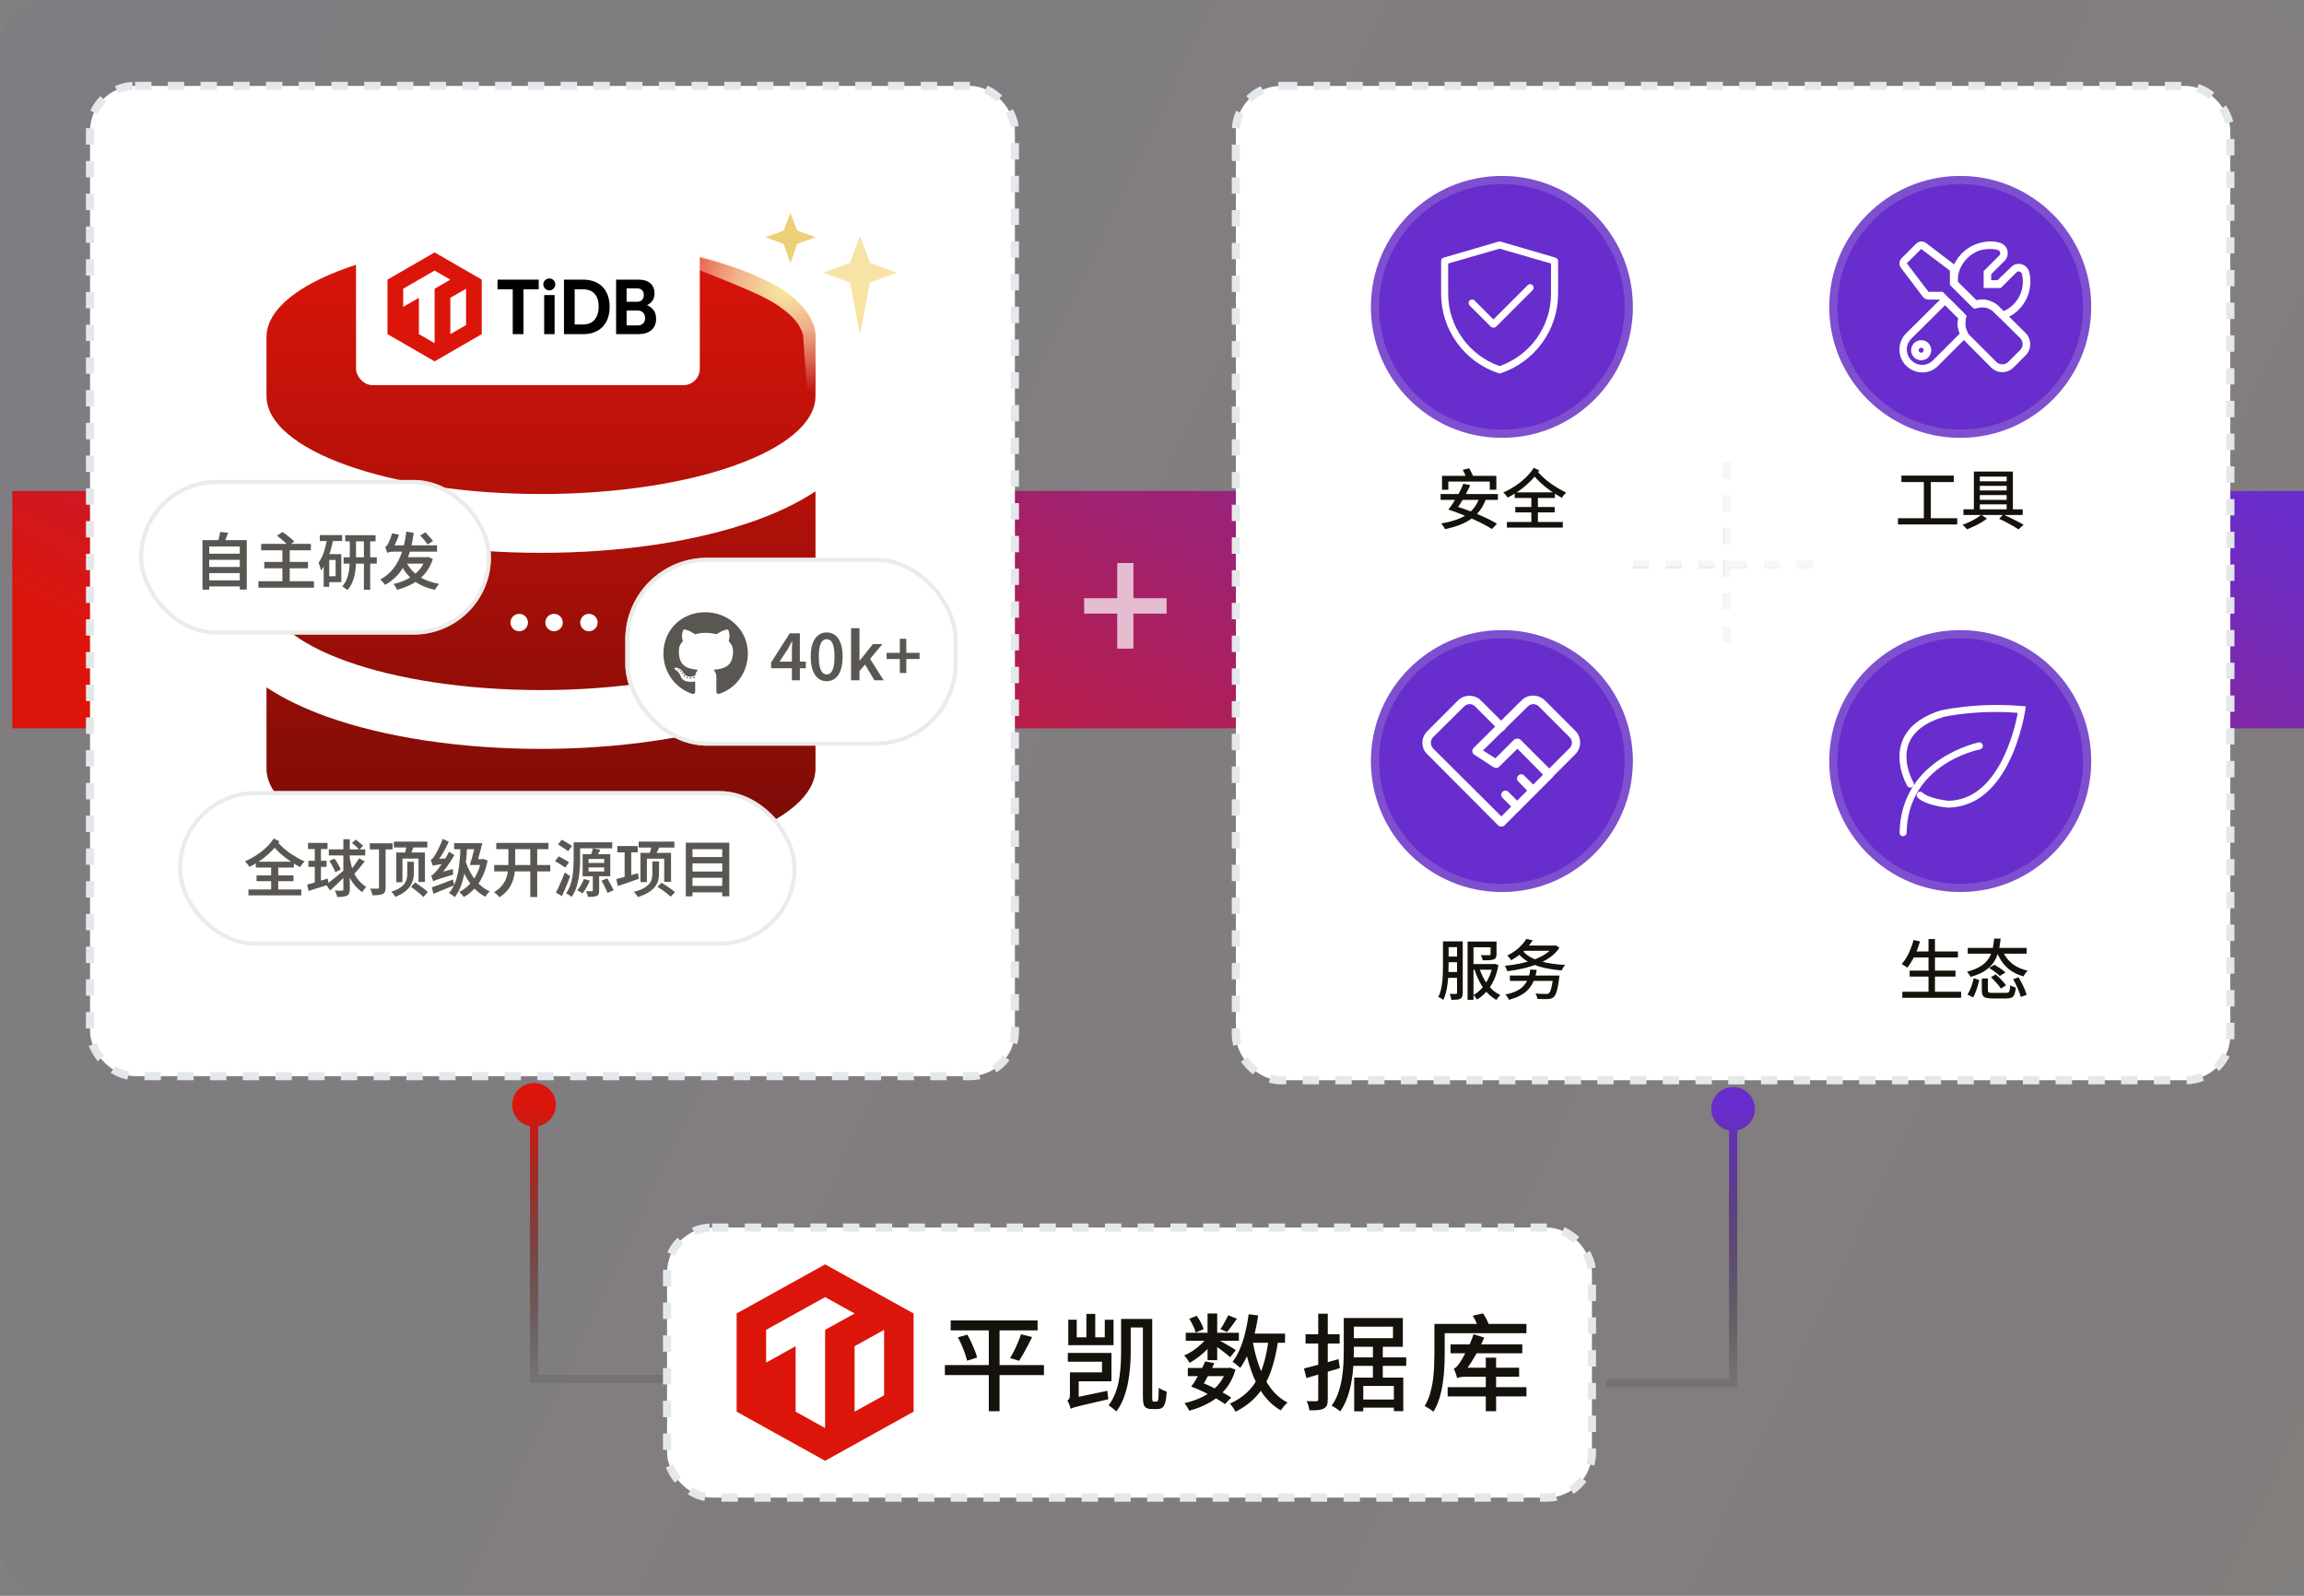 <?xml version="1.0" encoding="UTF-8"?>
<svg xmlns="http://www.w3.org/2000/svg" width="563" height="390" viewBox="0 0 563 390" fill="none">
  <rect x="0" y="0" width="563" height="390" fill="#808080" stroke="none"/>
  <rect width="563" height="390" rx="12" fill="url(#paint0_linear_4217_32)" fill-opacity="0.03"></rect>
  <path d="M125.167 270C125.167 272.946 127.554 275.333 130.5 275.333C133.446 275.333 135.833 272.946 135.833 270C135.833 267.054 133.446 264.667 130.5 264.667C127.554 264.667 125.167 267.054 125.167 270ZM130.5 337H129.5V338H130.5V337ZM130.5 270H129.5V337H130.5H131.5V270H130.5ZM130.5 337V338H162.5V337V336H130.5V337Z" fill="url(#paint1_linear_4217_32)"></path>
  <path d="M428.833 271C428.833 273.946 426.446 276.333 423.5 276.333C420.554 276.333 418.167 273.946 418.167 271C418.167 268.054 420.554 265.667 423.5 265.667C426.446 265.667 428.833 268.054 428.833 271ZM423.5 338H424.5V339H423.5V338ZM423.5 271H424.5V338H423.5H422.5V271H423.5ZM423.5 338V339H392.5V338V337H423.5V338Z" fill="url(#paint2_linear_4217_32)"></path>
  <rect x="3" y="120" width="560" height="58" fill="url(#paint3_linear_4217_32)"></rect>
  <path d="M272.998 158.52V149.96H264.918V146.2H272.998V137.6H276.958V146.2H285.078V149.96H276.958V158.52H272.998Z" fill="white" fill-opacity="0.7"></path>
  <rect x="302" y="21" width="243" height="243" rx="11" fill="white" stroke="#E5E8EB" stroke-width="2" stroke-dasharray="4 4"></rect>
  <path d="M352.376 116.288H365.64V119.68H364.04V117.696H353.912V119.68H352.376V116.288ZM361.528 121.504L363.144 121.856C362.611 123.349 361.875 124.587 360.936 125.568C360.008 126.539 358.888 127.323 357.576 127.92C356.264 128.507 354.771 128.971 353.096 129.312C353.043 129.195 352.963 129.045 352.856 128.864C352.749 128.693 352.632 128.523 352.504 128.352C352.387 128.181 352.275 128.037 352.168 127.92C353.811 127.653 355.256 127.269 356.504 126.768C357.763 126.267 358.813 125.589 359.656 124.736C360.499 123.872 361.123 122.795 361.528 121.504ZM352.024 120.736H366.024V122.16H352.024V120.736ZM357.448 114.816L359.032 114.448C359.213 114.789 359.405 115.168 359.608 115.584C359.811 115.989 359.965 116.325 360.072 116.592L358.424 117.04C358.328 116.752 358.184 116.4 357.992 115.984C357.811 115.557 357.629 115.168 357.448 114.816ZM353.928 124.528L355.032 123.456C355.917 123.733 356.861 124.053 357.864 124.416C358.867 124.779 359.859 125.163 360.84 125.568C361.821 125.973 362.739 126.384 363.592 126.8C364.456 127.216 365.192 127.616 365.8 128L364.552 129.296C363.987 128.923 363.288 128.517 362.456 128.08C361.635 127.653 360.739 127.227 359.768 126.8C358.797 126.363 357.811 125.952 356.808 125.568C355.805 125.173 354.845 124.827 353.928 124.528ZM353.944 124.512C354.264 124.117 354.589 123.669 354.92 123.168C355.261 122.656 355.597 122.117 355.928 121.552C356.259 120.987 356.563 120.421 356.84 119.856C357.128 119.291 357.379 118.747 357.592 118.224L359.256 118.56C359.032 119.093 358.776 119.637 358.488 120.192C358.211 120.747 357.912 121.296 357.592 121.84C357.283 122.384 356.968 122.896 356.648 123.376C356.339 123.845 356.051 124.267 355.784 124.64L353.944 124.512ZM370.28 123.904H379.896V125.232H370.28V123.904ZM370.136 120.336H379.96V121.696H370.136V120.336ZM368.216 127.568H381.88V128.928H368.216V127.568ZM374.2 120.928H375.8V128.32H374.2V120.928ZM374.792 114.32L376.136 114.96C375.528 115.877 374.808 116.752 373.976 117.584C373.155 118.416 372.269 119.173 371.32 119.856C370.371 120.528 369.395 121.109 368.392 121.6C368.275 121.408 368.12 121.195 367.928 120.96C367.736 120.725 367.539 120.523 367.336 120.352C368.317 119.925 369.272 119.408 370.2 118.8C371.139 118.181 372.003 117.493 372.792 116.736C373.592 115.968 374.259 115.163 374.792 114.32ZM375.416 114.88C376.44 116.107 377.56 117.163 378.776 118.048C380.003 118.923 381.309 119.701 382.696 120.384C382.515 120.544 382.323 120.747 382.12 120.992C381.928 121.227 381.779 121.456 381.672 121.68C380.723 121.147 379.816 120.581 378.952 119.984C378.088 119.387 377.261 118.725 376.472 118C375.683 117.264 374.909 116.432 374.152 115.504L375.416 114.88Z" fill="#15110B"></path>
  <circle cx="367" cy="75" r="32" fill="#682DCD"></circle>
  <circle cx="367" cy="75" r="31" stroke="#D9D9D9" stroke-opacity="0.2" stroke-width="2"></circle>
  <path d="M366.438 91.261C366.323 91.261 366.265 91.261 366.15 91.203C357.793 88.437 352.145 80.599 352.145 71.781V63.769C352.145 63.366 352.375 63.02 352.779 62.962L366.207 59.043C366.38 58.986 366.553 58.986 366.668 59.043L380.097 62.962C380.443 63.078 380.731 63.423 380.731 63.769V71.781C380.731 80.599 375.083 88.437 366.726 91.203C366.611 91.261 366.553 91.261 366.438 91.261ZM353.874 64.403V71.781C353.874 79.792 358.945 86.823 366.438 89.474C373.93 86.823 379.002 79.792 379.002 71.781V64.403L366.438 60.772L353.874 64.403Z" fill="white"></path>
  <path d="M364.936 80.08C364.705 80.08 364.475 79.965 364.302 79.849L359.115 74.662C358.769 74.316 358.769 73.798 359.115 73.452C359.461 73.106 359.979 73.106 360.325 73.452L364.936 78.063L373.293 69.706C373.639 69.36 374.157 69.36 374.503 69.706C374.849 70.052 374.849 70.57 374.503 70.916L365.57 79.849C365.397 80.022 365.166 80.08 364.936 80.08Z" fill="white"></path>
  <path d="M464.632 116.24H477.416V117.808H464.632V116.24ZM463.784 126.656H478.264V128.176H463.784V126.656ZM470.104 117.072H471.8V127.264H470.104V117.072ZM488.52 126.8L489.48 125.728C490.088 125.995 490.696 126.277 491.304 126.576C491.923 126.875 492.504 127.168 493.048 127.456C493.603 127.733 494.077 127.995 494.472 128.24L493.24 129.376C492.867 129.12 492.424 128.843 491.912 128.544C491.411 128.245 490.867 127.947 490.28 127.648C489.693 127.339 489.107 127.056 488.52 126.8ZM479.784 124.48H494.264V125.856H479.784V124.48ZM482.888 117.632H491.016V118.736H482.888V117.632ZM482.888 119.872H491.016V120.992H482.888V119.872ZM482.888 122.16H491.016V123.264H482.888V122.16ZM484.152 125.808L485.528 126.752C485.112 127.072 484.627 127.397 484.072 127.728C483.517 128.048 482.947 128.347 482.36 128.624C481.773 128.901 481.213 129.147 480.68 129.36C480.541 129.2 480.365 129.013 480.152 128.8C479.939 128.587 479.741 128.405 479.56 128.256C480.104 128.064 480.664 127.835 481.24 127.568C481.827 127.291 482.376 126.997 482.888 126.688C483.4 126.379 483.821 126.085 484.152 125.808ZM482.328 115.248H491.864V125.12H490.344V116.48H483.784V125.12H482.328V115.248Z" fill="#15110B"></path>
  <circle cx="479" cy="75" r="32" fill="#682DCD"></circle>
  <circle cx="479" cy="75" r="31" stroke="#D9D9D9" stroke-opacity="0.2" stroke-width="2"></circle>
  <path d="M486.322 60.847C486.938 60.847 487.554 60.909 488.17 61.093C488.785 61.216 488.97 62.017 488.539 62.448L484.722 66.265V70.39H488.908L492.726 66.573C492.91 66.388 493.095 66.327 493.28 66.327C493.649 66.327 493.957 66.573 494.08 66.942C494.388 68.112 494.388 69.405 494.08 70.698C493.526 73.099 491.802 75.069 489.586 76.054L488.477 74.946C487.369 73.838 485.892 73.222 484.352 73.222C483.921 73.222 483.429 73.284 482.998 73.407L478.38 68.851C478.38 68.42 478.38 67.989 478.442 67.496C478.934 64.418 481.335 61.771 484.352 61.032C485.03 60.909 485.645 60.847 486.322 60.847ZM486.322 59C485.522 59 484.722 59.123 483.983 59.308C480.227 60.231 477.272 63.433 476.656 67.25C476.533 67.866 476.533 68.481 476.533 68.912C476.533 69.405 476.718 69.836 477.087 70.205L481.643 74.761C482.013 75.131 482.444 75.316 482.936 75.316C483.121 75.316 483.306 75.254 483.552 75.192C483.798 75.131 484.044 75.069 484.352 75.069C485.399 75.069 486.446 75.5 487.184 76.239L488.293 77.347C488.662 77.717 489.093 77.901 489.586 77.901C489.832 77.901 490.078 77.84 490.324 77.717C493.095 76.485 495.188 74.022 495.865 71.129C496.235 69.59 496.235 67.989 495.865 66.511C495.558 65.341 494.511 64.48 493.28 64.48C492.602 64.48 491.925 64.726 491.433 65.28L488.108 68.481H486.569V67.004L489.832 63.741C490.509 63.063 490.755 62.078 490.509 61.155C490.263 60.231 489.524 59.554 488.6 59.308C487.862 59.062 487.061 59 486.322 59Z" fill="white"></path>
  <path d="M469.454 60.847L476.472 66.142V69.59L482.445 75.5C482.999 75.192 483.676 75.069 484.292 75.069C485.338 75.069 486.385 75.439 487.185 76.239L493.65 82.642C494.45 83.442 494.45 84.735 493.65 85.536L490.756 88.429C490.325 88.86 489.833 89.045 489.279 89.045C488.724 89.045 488.232 88.86 487.801 88.429L481.336 81.965C480.043 80.672 479.797 78.763 480.598 77.224L474.687 71.314H471.239L465.944 64.356L469.454 60.847ZM469.515 59C469.023 59 468.592 59.185 468.222 59.554L464.713 63.063C464.036 63.741 463.974 64.726 464.528 65.465L469.823 72.483C470.193 72.976 470.747 73.222 471.301 73.222H473.948L478.504 77.778C478.073 79.748 478.627 81.842 480.105 83.319L486.508 89.784C487.247 90.523 488.232 90.954 489.279 90.954C490.325 90.954 491.31 90.523 492.049 89.784L494.943 86.89C496.482 85.351 496.482 82.888 494.943 81.349L488.478 74.946C487.37 73.838 485.892 73.222 484.292 73.222C483.861 73.222 483.368 73.284 482.937 73.407L478.381 68.851V66.203C478.381 65.649 478.135 65.095 477.642 64.726L470.624 59.369C470.254 59.123 469.885 59 469.515 59Z" fill="white"></path>
  <path d="M475.304 74.577L478.567 77.84C478.259 79.071 478.444 80.364 478.936 81.472L472.348 88.06C471.61 88.799 470.686 89.168 469.701 89.168C468.716 89.168 467.792 88.799 467.054 88.06C465.576 86.582 465.576 84.243 467.054 82.765L475.304 74.577ZM475.304 72.73C474.811 72.73 474.38 72.914 474.011 73.284L465.761 81.472C463.606 83.627 463.606 87.198 465.761 89.353C466.807 90.4 468.223 91.015 469.701 91.015C471.179 91.015 472.595 90.461 473.641 89.353L480.229 82.765C480.783 82.211 480.906 81.411 480.599 80.733C480.229 79.871 480.168 79.01 480.352 78.209C480.475 77.594 480.291 76.916 479.86 76.485L476.597 73.222C476.227 72.914 475.735 72.73 475.304 72.73Z" fill="white"></path>
  <path d="M469.451 84.982C469.82 84.982 470.067 85.289 470.067 85.597C470.067 85.905 469.759 86.213 469.451 86.213C469.143 86.213 468.835 85.905 468.835 85.597C468.835 85.289 469.143 84.982 469.451 84.982ZM469.451 83.135C468.097 83.135 466.988 84.243 466.988 85.597C466.988 86.952 468.097 88.06 469.451 88.06C470.805 88.06 471.914 86.952 471.914 85.597C471.914 84.243 470.867 83.135 469.451 83.135Z" fill="white"></path>
  <path d="M353.208 230.072H356.872V231.48H353.208V230.072ZM353.208 233.768H356.92V235.16H353.208V233.768ZM359.464 235.608H365.176V236.984H359.464V235.608ZM353.192 237.544H356.872V238.984H353.192V237.544ZM352.6 230.072H353.976V235.848C353.976 236.488 353.96 237.181 353.928 237.928C353.907 238.664 353.848 239.416 353.752 240.184C353.667 240.941 353.539 241.683 353.368 242.408C353.197 243.123 352.973 243.779 352.696 244.376C352.611 244.291 352.493 244.2 352.344 244.104C352.195 244.019 352.04 243.933 351.88 243.848C351.731 243.763 351.592 243.704 351.464 243.672C351.741 243.107 351.955 242.499 352.104 241.848C352.253 241.187 352.365 240.509 352.44 239.816C352.515 239.112 352.557 238.424 352.568 237.752C352.589 237.069 352.6 236.435 352.6 235.848V230.072ZM356.04 230.072H357.432V242.632C357.432 242.995 357.389 243.293 357.304 243.528C357.229 243.763 357.075 243.944 356.84 244.072C356.616 244.2 356.328 244.275 355.976 244.296C355.635 244.328 355.192 244.344 354.648 244.344C354.637 244.216 354.611 244.061 354.568 243.88C354.525 243.709 354.477 243.533 354.424 243.352C354.371 243.171 354.307 243.016 354.232 242.888C354.573 242.899 354.883 242.904 355.16 242.904C355.448 242.904 355.645 242.904 355.752 242.904C355.848 242.893 355.917 242.872 355.96 242.84C356.013 242.797 356.04 242.717 356.04 242.6V230.072ZM364.232 230.104H365.688V233.208C365.688 233.56 365.635 233.837 365.528 234.04C365.432 234.232 365.24 234.381 364.952 234.488C364.675 234.584 364.317 234.643 363.88 234.664C363.453 234.685 362.936 234.696 362.328 234.696C362.296 234.493 362.232 234.275 362.136 234.04C362.051 233.805 361.96 233.597 361.864 233.416C362.163 233.427 362.451 233.437 362.728 233.448C363.016 233.448 363.261 233.448 363.464 233.448C363.677 233.437 363.821 233.432 363.896 233.432C364.024 233.432 364.109 233.416 364.152 233.384C364.205 233.341 364.232 233.272 364.232 233.176V230.104ZM364.76 235.608H365.016L365.272 235.56L366.152 235.848C365.907 237.224 365.533 238.456 365.032 239.544C364.531 240.621 363.928 241.555 363.224 242.344C362.531 243.133 361.763 243.779 360.92 244.28C360.835 244.12 360.701 243.928 360.52 243.704C360.349 243.48 360.189 243.304 360.04 243.176C360.797 242.771 361.491 242.211 362.12 241.496C362.76 240.781 363.309 239.944 363.768 238.984C364.227 238.024 364.557 236.984 364.76 235.864V235.608ZM361.464 236.504C361.763 237.485 362.157 238.413 362.648 239.288C363.139 240.152 363.72 240.925 364.392 241.608C365.064 242.28 365.811 242.808 366.632 243.192C366.472 243.32 366.296 243.501 366.104 243.736C365.923 243.971 365.773 244.179 365.656 244.36C364.803 243.891 364.029 243.283 363.336 242.536C362.653 241.779 362.056 240.915 361.544 239.944C361.032 238.973 360.611 237.933 360.28 236.824L361.464 236.504ZM358.616 230.104H364.616V231.512H360.056V244.344H358.616V230.104ZM368.952 238.408H380.04V239.72H368.952V238.408ZM379.544 238.408H381.048C381.048 238.408 381.043 238.451 381.032 238.536C381.032 238.611 381.027 238.701 381.016 238.808C381.005 238.904 380.995 238.984 380.984 239.048C380.867 239.997 380.744 240.781 380.616 241.4C380.488 242.019 380.344 242.509 380.184 242.872C380.035 243.224 379.864 243.485 379.672 243.656C379.469 243.837 379.251 243.96 379.016 244.024C378.792 244.099 378.52 244.141 378.2 244.152C377.933 244.163 377.571 244.168 377.112 244.168C376.653 244.168 376.173 244.152 375.672 244.12C375.661 243.917 375.608 243.693 375.512 243.448C375.427 243.203 375.32 242.984 375.192 242.792C375.533 242.824 375.875 242.851 376.216 242.872C376.557 242.883 376.861 242.893 377.128 242.904C377.395 242.904 377.597 242.904 377.736 242.904C377.917 242.904 378.061 242.899 378.168 242.888C378.275 242.867 378.376 242.819 378.472 242.744C378.621 242.627 378.755 242.413 378.872 242.104C379 241.784 379.117 241.341 379.224 240.776C379.341 240.2 379.448 239.48 379.544 238.616V238.408ZM373.944 236.92L375.512 237.048C375.288 238.467 374.893 239.656 374.328 240.616C373.773 241.565 373.032 242.339 372.104 242.936C371.187 243.523 370.061 243.987 368.728 244.328C368.685 244.211 368.611 244.072 368.504 243.912C368.408 243.752 368.301 243.592 368.184 243.432C368.067 243.272 367.96 243.144 367.864 243.048C369.123 242.803 370.173 242.44 371.016 241.96C371.859 241.469 372.52 240.813 373 239.992C373.48 239.171 373.795 238.147 373.944 236.92ZM372.104 231.08H379.96V232.36H372.104V231.08ZM379.608 231.08H379.896L380.136 231.016L381.064 231.624C380.477 232.509 379.725 233.277 378.808 233.928C377.891 234.579 376.856 235.133 375.704 235.592C374.563 236.04 373.363 236.408 372.104 236.696C370.845 236.984 369.581 237.203 368.312 237.352C368.259 237.16 368.173 236.936 368.056 236.68C367.949 236.413 367.837 236.195 367.72 236.024C368.925 235.917 370.131 235.741 371.336 235.496C372.552 235.251 373.693 234.936 374.76 234.552C375.837 234.168 376.792 233.704 377.624 233.16C378.467 232.605 379.128 231.976 379.608 231.272V231.08ZM372.216 232.488C372.803 233.192 373.603 233.779 374.616 234.248C375.629 234.707 376.803 235.064 378.136 235.32C379.48 235.576 380.92 235.741 382.456 235.816C382.36 235.923 382.253 236.061 382.136 236.232C382.029 236.392 381.928 236.552 381.832 236.712C381.747 236.872 381.672 237.021 381.608 237.16C380.04 237.032 378.579 236.813 377.224 236.504C375.88 236.184 374.675 235.736 373.608 235.16C372.552 234.584 371.672 233.864 370.968 233L372.216 232.488ZM372.968 229.48L374.52 229.784C373.965 230.691 373.256 231.565 372.392 232.408C371.539 233.24 370.488 233.992 369.24 234.664C369.176 234.547 369.091 234.413 368.984 234.264C368.877 234.115 368.765 233.976 368.648 233.848C368.541 233.709 368.435 233.597 368.328 233.512C369.085 233.139 369.763 232.728 370.36 232.28C370.957 231.832 371.469 231.368 371.896 230.888C372.333 230.408 372.691 229.939 372.968 229.48Z" fill="#15110B"></path>
  <circle cx="367" cy="186" r="32" fill="#682DCD"></circle>
  <circle cx="367" cy="186" r="31" stroke="#D9D9D9" stroke-opacity="0.2" stroke-width="2"></circle>
  <path d="M366.862 202C366.586 202 366.311 201.931 366.104 201.725L348.743 184.295C347.986 183.606 347.572 182.573 347.572 181.54C347.572 180.506 347.986 179.473 348.743 178.715L356.253 171.206C357.01 170.448 357.975 170.035 359.077 170.035C360.111 170.035 361.144 170.448 361.902 171.206L367.62 176.924C368.033 177.337 368.033 177.957 367.62 178.371C367.206 178.784 366.586 178.784 366.173 178.371L360.455 172.653C359.697 171.895 358.526 171.895 357.768 172.653L350.19 180.162C349.846 180.506 349.639 180.988 349.639 181.54C349.639 182.022 349.846 182.504 350.19 182.917L366.862 199.52L377.816 188.566C378.229 188.153 378.849 188.153 379.262 188.566C379.469 188.773 379.538 189.049 379.538 189.324C379.538 189.6 379.469 189.875 379.262 190.082L367.551 201.794C367.413 201.931 367.137 202 366.862 202Z" fill="white"></path>
  <path d="M378.573 190.357C378.297 190.357 378.022 190.22 377.815 190.082L370.788 182.986L366.31 187.395C365.966 187.74 365.415 187.808 365.001 187.533L360.248 184.433C359.972 184.295 359.835 183.951 359.766 183.675C359.766 183.33 359.835 183.055 360.041 182.848L371.822 171.137C373.337 169.621 375.886 169.621 377.471 171.137L384.98 178.646C386.496 180.161 386.496 182.71 384.98 184.295L379.262 190.013C379.055 190.22 378.849 190.357 378.573 190.357ZM370.788 180.506C371.064 180.506 371.339 180.575 371.546 180.782L378.573 187.808L383.533 182.848C384.291 182.09 384.291 180.919 383.533 180.161L376.024 172.652C375.266 171.895 374.095 171.895 373.337 172.652L362.384 183.399L365.415 185.328L370.03 180.713C370.237 180.575 370.513 180.506 370.788 180.506ZM370.788 198.142C370.513 198.142 370.237 198.073 370.03 197.867L367.137 194.973C366.724 194.56 366.724 193.94 367.137 193.526C367.55 193.113 368.17 193.113 368.584 193.526L371.477 196.42C371.891 196.833 371.891 197.453 371.477 197.867C371.27 198.004 370.995 198.142 370.788 198.142ZM374.646 194.215C374.371 194.215 374.095 194.146 373.888 193.94L370.995 190.977C370.582 190.564 370.582 189.944 370.995 189.531C371.408 189.117 372.028 189.117 372.442 189.531L375.335 192.424C375.748 192.838 375.748 193.458 375.335 193.871C375.197 194.146 374.922 194.215 374.646 194.215Z" fill="white"></path>
  <path d="M467.328 232.52H478.432V233.992H467.328V232.52ZM466.64 237.208H477.84V238.664H466.64V237.208ZM464.848 242.376H479.216V243.848H464.848V242.376ZM471.248 229.496H472.816V243.112H471.248V229.496ZM467.6 229.72L469.168 230.072C468.933 230.893 468.651 231.704 468.32 232.504C468 233.293 467.648 234.029 467.264 234.712C466.88 235.384 466.48 235.976 466.064 236.488C465.957 236.403 465.819 236.307 465.648 236.2C465.488 236.083 465.323 235.971 465.152 235.864C464.981 235.747 464.827 235.656 464.688 235.592C465.125 235.123 465.525 234.579 465.888 233.96C466.251 233.331 466.576 232.653 466.864 231.928C467.163 231.203 467.408 230.467 467.6 229.72ZM480.832 231.656H495.216V233.064H480.832V231.656ZM487.28 229.384H488.864C488.789 230.195 488.677 230.984 488.528 231.752C488.379 232.52 488.149 233.256 487.84 233.96C487.541 234.653 487.131 235.299 486.608 235.896C486.085 236.493 485.408 237.037 484.576 237.528C483.744 238.008 482.72 238.413 481.504 238.744C481.429 238.563 481.307 238.349 481.136 238.104C480.976 237.848 480.816 237.635 480.656 237.464C481.797 237.176 482.747 236.824 483.504 236.408C484.272 235.992 484.891 235.523 485.36 235C485.829 234.477 486.192 233.917 486.448 233.32C486.704 232.712 486.891 232.077 487.008 231.416C487.125 230.755 487.216 230.077 487.28 229.384ZM489.104 231.752C489.584 233.149 490.352 234.317 491.408 235.256C492.464 236.195 493.813 236.851 495.456 237.224C495.349 237.331 495.227 237.469 495.088 237.64C494.96 237.8 494.837 237.965 494.72 238.136C494.613 238.307 494.523 238.467 494.448 238.616C493.285 238.285 492.272 237.827 491.408 237.24C490.544 236.643 489.808 235.912 489.2 235.048C488.603 234.184 488.107 233.192 487.712 232.072L489.104 231.752ZM486.048 236.568L487.344 235.784C487.664 235.944 487.989 236.136 488.32 236.36C488.661 236.573 488.981 236.792 489.28 237.016C489.589 237.24 489.845 237.453 490.048 237.656L488.672 238.52C488.491 238.328 488.256 238.115 487.968 237.88C487.68 237.645 487.365 237.416 487.024 237.192C486.693 236.957 486.368 236.749 486.048 236.568ZM484.272 239.128H485.76V242.072C485.76 242.317 485.829 242.477 485.968 242.552C486.117 242.616 486.437 242.648 486.928 242.648C487.013 242.648 487.163 242.648 487.376 242.648C487.589 242.648 487.824 242.648 488.08 242.648C488.347 242.648 488.619 242.648 488.896 242.648C489.173 242.648 489.424 242.648 489.648 242.648C489.872 242.648 490.048 242.648 490.176 242.648C490.443 242.648 490.645 242.605 490.784 242.52C490.923 242.435 491.019 242.259 491.072 241.992C491.136 241.715 491.184 241.309 491.216 240.776C491.323 240.851 491.456 240.925 491.616 241C491.776 241.075 491.941 241.144 492.112 241.208C492.283 241.261 492.437 241.304 492.576 241.336C492.512 242.04 492.405 242.589 492.256 242.984C492.107 243.368 491.877 243.635 491.568 243.784C491.259 243.933 490.827 244.008 490.272 244.008C490.187 244.008 490.027 244.008 489.792 244.008C489.557 244.008 489.285 244.008 488.976 244.008C488.677 244.008 488.379 244.008 488.08 244.008C487.781 244.008 487.515 244.008 487.28 244.008C487.056 244.008 486.901 244.008 486.816 244.008C486.144 244.008 485.621 243.949 485.248 243.832C484.885 243.725 484.629 243.528 484.48 243.24C484.341 242.963 484.272 242.579 484.272 242.088V239.128ZM486.512 238.824L487.68 238.136C487.979 238.392 488.288 238.68 488.608 239C488.928 239.32 489.227 239.64 489.504 239.96C489.781 240.269 490.005 240.552 490.176 240.808L488.928 241.592C488.779 241.336 488.565 241.048 488.288 240.728C488.021 240.408 487.733 240.083 487.424 239.752C487.115 239.411 486.811 239.101 486.512 238.824ZM491.936 239.288L493.264 238.856C493.531 239.304 493.797 239.789 494.064 240.312C494.331 240.824 494.565 241.325 494.768 241.816C494.971 242.307 495.12 242.749 495.216 243.144L493.776 243.64C493.691 243.256 493.552 242.819 493.36 242.328C493.168 241.827 492.944 241.309 492.688 240.776C492.443 240.243 492.192 239.747 491.936 239.288ZM482.304 239.064L483.648 239.512C483.541 239.971 483.413 240.456 483.264 240.968C483.115 241.48 482.944 241.981 482.752 242.472C482.571 242.952 482.363 243.379 482.128 243.752L480.768 243.048C480.992 242.696 481.2 242.301 481.392 241.864C481.595 241.416 481.771 240.952 481.92 240.472C482.08 239.981 482.208 239.512 482.304 239.064Z" fill="#15110B"></path>
  <circle cx="479" cy="186" r="32" fill="#682DCD"></circle>
  <circle cx="479" cy="186" r="31" stroke="#D9D9D9" stroke-opacity="0.2" stroke-width="2"></circle>
  <path d="M475.865 197.364H475.808C475.235 197.307 470.366 196.791 468.59 194.901C468.246 194.557 468.303 194.041 468.647 193.697C468.991 193.354 469.506 193.411 469.85 193.755C470.881 194.786 474.089 195.473 475.98 195.703C488.24 195.645 492.307 178.401 493.052 174.219C483.141 173.417 475.35 175.079 474.777 175.251C470.366 176.625 467.558 178.802 466.413 181.724C464.694 186.25 467.501 191.119 467.558 191.177C467.788 191.578 467.673 192.093 467.272 192.38C466.871 192.609 466.355 192.494 466.069 192.093C465.954 191.864 462.803 186.479 464.809 181.151C466.126 177.714 469.334 175.136 474.318 173.589H474.376C474.72 173.532 483.198 171.584 494.083 172.558L495 172.615L494.885 173.532C494.713 174.506 491.276 197.364 475.865 197.364Z" fill="white"></path>
  <path d="M465.037 204.353C464.521 204.353 464.178 203.952 464.178 203.494C464.521 185.391 483.312 181.495 483.484 181.438C483.942 181.323 484.401 181.667 484.515 182.125C484.63 182.583 484.286 183.042 483.828 183.156C483.083 183.271 466.183 186.823 465.896 203.494C465.896 203.952 465.495 204.353 465.037 204.353Z" fill="white"></path>
  <line x1="399" y1="138" x2="447" y2="138" stroke="url(#paint4_radial_4217_32)" stroke-width="2" stroke-dasharray="4 4"></line>
  <line x1="422" y1="113" x2="422" y2="161" stroke="url(#paint5_radial_4217_32)" stroke-width="2" stroke-dasharray="4 4"></line>
  <rect x="22" y="21" width="226" height="242" rx="11" fill="white" stroke="#E5E8EB" stroke-width="2" stroke-dasharray="4 4"></rect>
  <path d="M199.273 120.075C194.841 123.009 189.751 125.375 184.45 127.261C170.376 132.292 151.9 135.107 132.196 135.107C112.492 135.107 93.986 132.262 79.942 127.261C74.672 125.375 69.551 123.009 65.119 120.075V144.689C65.119 157.925 95.154 168.646 132.196 168.646C169.238 168.646 199.273 157.925 199.273 144.689V120.075ZM199.273 96.777V82.404C199.273 69.168 169.238 58.447 132.196 58.447C95.154 58.447 65.119 69.168 65.119 82.404V96.777C65.119 110.013 95.154 120.733 132.196 120.733C169.238 120.733 199.273 110.013 199.273 96.777ZM184.45 175.174C170.406 180.174 151.93 183.019 132.196 183.019C112.462 183.019 93.986 180.174 79.942 175.174C74.672 173.287 69.551 170.921 65.119 167.987V187.81C65.119 201.046 95.154 211.766 132.196 211.766C169.238 211.766 199.273 201.046 199.273 187.81V167.987C194.841 170.921 189.751 173.287 184.45 175.174Z" fill="url(#paint6_linear_4217_32)"></path>
  <ellipse cx="126.876" cy="198.99" rx="2.129" ry="2.129" fill="white"></ellipse>
  <ellipse cx="126.876" cy="152.142" rx="2.129" ry="2.129" fill="white"></ellipse>
  <ellipse cx="135.391" cy="198.99" rx="2.129" ry="2.129" fill="white"></ellipse>
  <ellipse cx="135.391" cy="152.142" rx="2.129" ry="2.129" fill="white"></ellipse>
  <ellipse cx="143.911" cy="198.99" rx="2.129" ry="2.129" fill="white"></ellipse>
  <ellipse cx="143.911" cy="152.142" rx="2.129" ry="2.129" fill="white"></ellipse>
  <rect x="43.504" y="193.324" width="151.16" height="37.79" rx="18.895" fill="white"></rect>
  <rect x="44.004" y="193.824" width="150.16" height="36.79" rx="18.395" stroke="#D9D9D9" stroke-opacity="0.5"></rect>
  <path d="M62.693 213.942H71.718V215.348H62.693V213.942ZM62.512 210.586H71.808V212.022H62.512V210.586ZM60.713 217.373H73.622V218.825H60.713V217.373ZM66.261 211.221H67.984V218.175H66.261V211.221ZM66.865 204.933L68.301 205.613C67.717 206.49 67.032 207.316 66.246 208.092C65.47 208.868 64.633 209.574 63.736 210.208C62.84 210.843 61.917 211.393 60.97 211.856C60.839 211.644 60.668 211.413 60.456 211.161C60.255 210.909 60.053 210.692 59.852 210.511C60.769 210.118 61.666 209.639 62.542 209.075C63.419 208.51 64.23 207.881 64.976 207.185C65.732 206.48 66.362 205.729 66.865 204.933ZM67.561 205.477C68.528 206.626 69.586 207.603 70.735 208.41C71.884 209.216 73.118 209.926 74.439 210.541C74.237 210.722 74.03 210.944 73.819 211.206C73.617 211.458 73.456 211.7 73.335 211.932C72.438 211.438 71.582 210.914 70.765 210.36C69.949 209.805 69.163 209.186 68.407 208.5C67.662 207.815 66.931 207.034 66.215 206.157L67.561 205.477Z" fill="#15110B" fill-opacity="0.7"></path>
  <path d="M80.349 207.578H89.252V209.06H80.349V207.578ZM83.901 205.099H85.473V217.343C85.473 217.756 85.418 218.084 85.307 218.326C85.206 218.568 85.03 218.754 84.778 218.885C84.536 219.016 84.219 219.102 83.826 219.142C83.442 219.192 82.964 219.218 82.389 219.218C82.369 219.066 82.329 218.895 82.269 218.704C82.208 218.522 82.138 218.336 82.057 218.144C81.976 217.953 81.901 217.787 81.83 217.645C82.223 217.656 82.581 217.666 82.903 217.676C83.236 217.676 83.458 217.676 83.569 217.676C83.689 217.666 83.775 217.64 83.826 217.6C83.876 217.55 83.901 217.464 83.901 217.343V205.099ZM79.684 216.194C80.036 215.932 80.46 215.61 80.953 215.227C81.447 214.834 81.971 214.411 82.525 213.957C83.08 213.494 83.624 213.04 84.158 212.597L84.717 213.746C84.042 214.431 83.347 215.116 82.631 215.801C81.916 216.476 81.261 217.086 80.666 217.63L79.684 216.194ZM80.47 210.39L81.724 209.831C81.936 210.103 82.138 210.4 82.329 210.722C82.531 211.045 82.712 211.362 82.873 211.675C83.044 211.987 83.17 212.269 83.251 212.521L81.921 213.156C81.85 212.904 81.734 212.617 81.573 212.294C81.422 211.972 81.251 211.644 81.059 211.312C80.868 210.979 80.671 210.672 80.47 210.39ZM87.725 209.755L89.131 210.496C88.859 210.848 88.567 211.221 88.254 211.614C87.952 211.997 87.65 212.365 87.347 212.718C87.045 213.06 86.758 213.363 86.486 213.625L85.352 212.99C85.614 212.708 85.891 212.38 86.183 212.007C86.476 211.634 86.758 211.251 87.03 210.858C87.312 210.455 87.544 210.087 87.725 209.755ZM86.002 206.036L86.909 205.205C87.232 205.417 87.564 205.669 87.907 205.961C88.26 206.243 88.532 206.5 88.723 206.732L87.771 207.669C87.589 207.427 87.327 207.15 86.985 206.838C86.652 206.525 86.325 206.258 86.002 206.036ZM85.413 209.347C85.564 210.284 85.745 211.125 85.957 211.871C86.178 212.617 86.451 213.287 86.773 213.882C87.096 214.466 87.478 214.995 87.922 215.469C88.375 215.942 88.904 216.391 89.509 216.814C89.328 216.955 89.141 217.147 88.95 217.388C88.758 217.62 88.612 217.842 88.511 218.054C87.846 217.56 87.272 217.036 86.788 216.482C86.305 215.917 85.891 215.302 85.549 214.637C85.206 213.962 84.914 213.211 84.672 212.385C84.43 211.559 84.228 210.627 84.067 209.589L85.413 209.347ZM75.27 205.991H80.031V207.503H75.27V205.991ZM75.361 210.36H79.805V211.856H75.361V210.36ZM75.058 216.179C75.481 216.068 75.965 215.937 76.509 215.786C77.064 215.625 77.643 215.454 78.248 215.272C78.862 215.081 79.472 214.894 80.077 214.713L80.319 216.179C79.472 216.451 78.615 216.723 77.749 216.995C76.892 217.268 76.106 217.514 75.391 217.736L75.058 216.179ZM76.918 206.626H78.429V215.937L76.918 216.194V206.626Z" fill="#15110B" fill-opacity="0.7"></path>
  <path d="M96.236 205.689H104.413V207.11H96.236V205.689ZM99.38 206.429L101.163 206.641C101.002 207.095 100.836 207.548 100.665 208.001C100.493 208.455 100.337 208.838 100.196 209.15L98.851 208.893C98.951 208.541 99.052 208.132 99.153 207.669C99.254 207.205 99.329 206.792 99.38 206.429ZM99.531 210.601H101.133V213.458C101.133 213.942 101.068 214.446 100.937 214.97C100.806 215.484 100.579 215.998 100.256 216.512C99.934 217.016 99.475 217.494 98.881 217.948C98.296 218.411 97.541 218.825 96.614 219.187C96.553 219.066 96.462 218.925 96.341 218.764C96.231 218.613 96.11 218.457 95.979 218.295C95.848 218.144 95.727 218.018 95.616 217.918C96.533 217.625 97.254 217.303 97.778 216.95C98.312 216.587 98.7 216.204 98.941 215.801C99.193 215.398 99.355 214.995 99.425 214.592C99.496 214.189 99.531 213.806 99.531 213.443V210.601ZM100.423 216.723L101.451 215.665C101.793 215.887 102.156 216.139 102.539 216.421C102.932 216.693 103.305 216.97 103.658 217.252C104.02 217.535 104.313 217.792 104.534 218.023L103.446 219.233C103.244 218.991 102.967 218.724 102.615 218.431C102.272 218.139 101.909 217.842 101.526 217.54C101.143 217.237 100.775 216.965 100.423 216.723ZM96.825 208.334H103.839V215.544H102.267V209.831H98.337V215.605H96.825V208.334ZM90.371 206.082H95.933V207.593H90.371V206.082ZM92.608 206.974H94.225V216.875C94.225 217.308 94.175 217.651 94.074 217.902C93.973 218.154 93.787 218.341 93.515 218.462C93.253 218.603 92.915 218.694 92.502 218.734C92.099 218.784 91.605 218.804 91.021 218.794C91.001 218.643 90.96 218.467 90.9 218.265C90.839 218.074 90.769 217.877 90.688 217.676C90.608 217.474 90.522 217.303 90.431 217.162C90.844 217.172 91.222 217.177 91.565 217.177C91.918 217.177 92.159 217.177 92.29 217.177C92.411 217.167 92.492 217.142 92.532 217.101C92.583 217.061 92.608 216.985 92.608 216.875V206.974Z" fill="#15110B" fill-opacity="0.7"></path>
  <path d="M112.546 206.641L114.148 206.717C114.067 208.531 113.926 210.213 113.725 211.765C113.533 213.317 113.231 214.723 112.818 215.983C112.415 217.232 111.85 218.321 111.125 219.248C111.044 219.157 110.913 219.046 110.732 218.915C110.561 218.794 110.379 218.668 110.188 218.537C109.996 218.416 109.835 218.326 109.704 218.265C110.419 217.449 110.974 216.461 111.367 215.302C111.76 214.134 112.042 212.818 112.213 211.357C112.385 209.896 112.495 208.324 112.546 206.641ZM110.974 206.036H116.945V207.548H110.974V206.036ZM116.113 209.982H118.003V211.387H115.675L116.113 209.982ZM117.564 209.982H117.867L118.154 209.921L119.151 210.314C118.859 211.806 118.431 213.131 117.867 214.29C117.302 215.439 116.637 216.421 115.871 217.237C115.105 218.054 114.264 218.714 113.347 219.218C113.266 219.097 113.155 218.956 113.014 218.794C112.883 218.633 112.742 218.477 112.591 218.326C112.45 218.185 112.319 218.074 112.198 217.993C113.095 217.55 113.901 216.97 114.617 216.255C115.342 215.539 115.957 214.688 116.461 213.7C116.965 212.703 117.332 211.569 117.564 210.299V209.982ZM113.785 210.481C114.118 211.549 114.561 212.567 115.115 213.534C115.68 214.491 116.34 215.343 117.096 216.089C117.862 216.834 118.718 217.419 119.665 217.842C119.544 217.943 119.413 218.069 119.272 218.22C119.141 218.381 119.015 218.542 118.894 218.704C118.774 218.865 118.673 219.016 118.592 219.157C117.605 218.643 116.718 217.973 115.932 217.147C115.146 216.32 114.46 215.373 113.876 214.305C113.302 213.237 112.813 212.093 112.41 210.874L113.785 210.481ZM116.219 206.036H117.867C117.725 206.631 117.564 207.256 117.383 207.911C117.212 208.566 117.04 209.196 116.869 209.8C116.698 210.405 116.541 210.934 116.4 211.387H114.798C114.959 210.914 115.126 210.37 115.297 209.755C115.468 209.14 115.634 208.51 115.796 207.865C115.967 207.22 116.108 206.611 116.219 206.036ZM105.849 215.393C105.819 215.292 105.774 215.156 105.713 214.985C105.663 214.814 105.603 214.637 105.532 214.456C105.472 214.265 105.411 214.103 105.351 213.972C105.542 213.932 105.728 213.826 105.91 213.655C106.101 213.484 106.318 213.257 106.56 212.975C106.691 212.834 106.877 212.607 107.119 212.294C107.371 211.972 107.648 211.589 107.951 211.146C108.253 210.702 108.56 210.224 108.873 209.71C109.185 209.196 109.467 208.677 109.719 208.153L111.034 208.984C110.45 210.012 109.795 211.02 109.069 212.007C108.344 212.995 107.608 213.861 106.862 214.607V214.637C106.862 214.637 106.812 214.663 106.711 214.713C106.61 214.763 106.489 214.829 106.348 214.909C106.217 214.99 106.101 215.076 106.001 215.166C105.9 215.247 105.849 215.323 105.849 215.393ZM105.849 215.393L105.698 214.063L106.363 213.534L110.671 212.385C110.671 212.597 110.676 212.834 110.687 213.096C110.707 213.358 110.727 213.574 110.747 213.746C109.769 214.038 108.978 214.275 108.374 214.456C107.769 214.637 107.301 214.789 106.968 214.909C106.635 215.02 106.389 215.111 106.227 215.182C106.066 215.252 105.94 215.323 105.849 215.393ZM105.759 211.599C105.728 211.488 105.683 211.347 105.623 211.176C105.562 210.994 105.497 210.808 105.426 210.617C105.366 210.415 105.305 210.249 105.245 210.118C105.396 210.077 105.542 209.982 105.683 209.831C105.834 209.669 105.99 209.463 106.152 209.211C106.242 209.08 106.368 208.878 106.53 208.606C106.691 208.324 106.867 207.991 107.059 207.608C107.26 207.215 107.457 206.797 107.648 206.354C107.85 205.9 108.021 205.452 108.162 205.009L109.643 205.704C109.392 206.309 109.099 206.918 108.767 207.533C108.444 208.138 108.097 208.722 107.724 209.286C107.361 209.841 106.998 210.339 106.635 210.783V210.813C106.635 210.813 106.59 210.843 106.499 210.904C106.409 210.954 106.303 211.025 106.182 211.115C106.071 211.196 105.97 211.282 105.88 211.372C105.799 211.453 105.759 211.529 105.759 211.599ZM105.759 211.599L105.713 210.45L106.394 209.997L109.024 209.77C108.983 209.972 108.948 210.198 108.918 210.45C108.888 210.702 108.873 210.914 108.873 211.085C108.278 211.146 107.794 211.206 107.421 211.267C107.049 211.317 106.751 211.362 106.53 211.403C106.308 211.433 106.142 211.463 106.031 211.493C105.92 211.524 105.829 211.559 105.759 211.599ZM105.517 216.844C105.95 216.703 106.444 216.532 106.998 216.33C107.563 216.119 108.157 215.897 108.782 215.665C109.417 215.423 110.047 215.182 110.671 214.94L110.989 216.33C110.112 216.703 109.225 217.076 108.328 217.449C107.442 217.822 106.635 218.154 105.91 218.447L105.517 216.844Z" fill="#15110B" fill-opacity="0.7"></path>
  <path d="M121.268 205.991H134.01V207.533H121.268V205.991ZM120.754 211.403H134.464V212.96H120.754V211.403ZM129.581 206.868H131.274V219.218H129.581V206.868ZM124.23 206.868H125.893V210.904C125.893 211.639 125.853 212.385 125.772 213.141C125.692 213.897 125.52 214.637 125.258 215.363C125.006 216.089 124.623 216.784 124.109 217.449C123.596 218.114 122.905 218.719 122.039 219.263C121.938 219.132 121.812 218.991 121.661 218.84C121.51 218.699 121.348 218.552 121.177 218.401C121.016 218.26 120.865 218.144 120.723 218.054C121.52 217.57 122.149 217.046 122.613 216.482C123.087 215.907 123.439 215.313 123.671 214.698C123.903 214.073 124.054 213.438 124.125 212.793C124.195 212.148 124.23 211.518 124.23 210.904V206.868Z" fill="#15110B" fill-opacity="0.7"></path>
  <path d="M140.661 205.855H149.595V207.321H140.661V205.855ZM140.178 205.855H141.75V210.042C141.75 210.707 141.725 211.438 141.674 212.234C141.624 213.03 141.528 213.841 141.387 214.668C141.246 215.494 141.039 216.3 140.767 217.086C140.495 217.862 140.132 218.563 139.679 219.187C139.588 219.097 139.457 218.996 139.286 218.885C139.115 218.774 138.943 218.663 138.772 218.552C138.601 218.452 138.449 218.376 138.318 218.326C138.742 217.741 139.079 217.096 139.331 216.391C139.583 215.685 139.765 214.965 139.875 214.229C139.996 213.484 140.077 212.753 140.117 212.037C140.158 211.322 140.178 210.657 140.178 210.042V205.855ZM143.821 211.992V212.975H147.63V211.992H143.821ZM143.821 209.921V210.889H147.63V209.921H143.821ZM142.37 208.742H149.126V214.154H142.37V208.742ZM142.702 214.819L144.153 215.227C143.992 215.59 143.811 215.963 143.609 216.345C143.407 216.728 143.196 217.096 142.974 217.449C142.752 217.792 142.546 218.094 142.354 218.356C142.254 218.275 142.128 218.185 141.977 218.084C141.825 217.993 141.664 217.902 141.493 217.812C141.332 217.711 141.19 217.63 141.07 217.57C141.382 217.207 141.684 216.779 141.977 216.285C142.269 215.791 142.511 215.302 142.702 214.819ZM146.995 215.212L148.401 214.668C148.582 214.97 148.769 215.302 148.96 215.665C149.162 216.018 149.348 216.361 149.519 216.693C149.691 217.026 149.832 217.318 149.943 217.57L148.446 218.22C148.355 217.958 148.229 217.656 148.068 217.313C147.907 216.96 147.731 216.602 147.539 216.24C147.358 215.867 147.176 215.524 146.995 215.212ZM144.879 207.336L146.708 207.669C146.526 208.012 146.34 208.349 146.149 208.682C145.957 209.004 145.786 209.276 145.635 209.498L144.335 209.135C144.435 208.873 144.536 208.576 144.637 208.243C144.748 207.901 144.828 207.598 144.879 207.336ZM144.864 213.64H146.405V217.63C146.405 217.993 146.365 218.275 146.285 218.477C146.214 218.688 146.053 218.85 145.801 218.961C145.559 219.071 145.262 219.137 144.909 219.157C144.556 219.187 144.138 219.197 143.654 219.187C143.624 218.986 143.569 218.754 143.488 218.492C143.407 218.23 143.322 217.998 143.231 217.797C143.523 217.807 143.806 217.812 144.078 217.812C144.36 217.812 144.541 217.812 144.622 217.812C144.783 217.812 144.864 217.741 144.864 217.6V213.64ZM136.338 206.369L137.275 205.22C137.537 205.361 137.825 205.528 138.137 205.719C138.46 205.9 138.767 206.082 139.059 206.263C139.361 206.434 139.608 206.591 139.8 206.732L138.817 208.017C138.646 207.876 138.414 207.709 138.122 207.518C137.83 207.316 137.522 207.115 137.2 206.913C136.887 206.712 136.6 206.53 136.338 206.369ZM135.613 210.45L136.535 209.286C136.797 209.427 137.084 209.584 137.396 209.755C137.719 209.926 138.026 210.098 138.318 210.269C138.621 210.43 138.868 210.576 139.059 210.707L138.107 212.022C137.925 211.871 137.689 211.705 137.396 211.524C137.104 211.342 136.797 211.156 136.474 210.964C136.162 210.773 135.875 210.601 135.613 210.45ZM135.839 218.129C136.051 217.726 136.283 217.257 136.535 216.723C136.787 216.189 137.039 215.62 137.291 215.015C137.553 214.411 137.789 213.816 138.001 213.232L139.331 214.123C139.13 214.658 138.918 215.207 138.696 215.771C138.475 216.335 138.243 216.895 138.001 217.449C137.769 217.993 137.537 218.512 137.306 219.006L135.839 218.129Z" fill="#15110B" fill-opacity="0.7"></path>
  <path d="M150.85 206.762H155.823V208.304H150.85V206.762ZM152.633 207.427H154.251V214.97H152.633V207.427ZM150.593 214.834C151.016 214.723 151.51 214.592 152.074 214.441C152.648 214.29 153.263 214.128 153.918 213.957C154.573 213.776 155.233 213.594 155.898 213.413L156.095 214.773C155.208 215.086 154.316 215.398 153.419 215.711C152.522 216.013 151.711 216.29 150.986 216.542L150.593 214.834ZM156.049 205.689H164.786V207.14H156.049V205.689ZM159.39 206.354L161.34 206.611C161.128 207.074 160.907 207.533 160.675 207.986C160.443 208.43 160.237 208.813 160.055 209.135L158.589 208.833C158.75 208.47 158.901 208.057 159.042 207.593C159.194 207.13 159.309 206.717 159.39 206.354ZM159.405 210.511H161.038V213.64C161.038 214.164 160.967 214.688 160.826 215.212C160.685 215.726 160.428 216.225 160.055 216.708C159.692 217.192 159.173 217.645 158.498 218.069C157.823 218.502 156.951 218.885 155.883 219.218C155.823 219.097 155.732 218.961 155.611 218.809C155.49 218.658 155.364 218.507 155.233 218.356C155.102 218.205 154.976 218.074 154.855 217.963C155.873 217.711 156.684 217.414 157.289 217.071C157.894 216.728 158.347 216.366 158.649 215.983C158.962 215.59 159.163 215.192 159.254 214.789C159.355 214.385 159.405 213.997 159.405 213.625V210.511ZM160.645 216.708L161.657 215.741C162.02 215.952 162.408 216.194 162.821 216.466C163.235 216.739 163.633 217.016 164.016 217.298C164.399 217.57 164.711 217.817 164.953 218.038L163.864 219.157C163.643 218.915 163.35 218.648 162.988 218.356C162.625 218.074 162.237 217.787 161.824 217.494C161.411 217.202 161.018 216.94 160.645 216.708ZM156.503 208.425H163.97V215.514H162.307V209.861H158.075V215.575H156.503V208.425Z" fill="#15110B" fill-opacity="0.7"></path>
  <path d="M168.732 209.453H177.091V210.994H168.732V209.453ZM168.732 212.99H177.091V214.516H168.732V212.99ZM168.732 216.512H177.091V218.084H168.732V216.512ZM167.583 205.946H178.209V219.051H176.486V207.533H169.215V219.051H167.583V205.946Z" fill="#15110B" fill-opacity="0.7"></path>
  <path d="M198.33 105.685C198.436 104.265 198.534 102.846 198.627 101.426C199.057 94.802 199.342 88.18 199.482 81.562L199.399 81.08C198.786 77.271 195.341 73.594 192.385 71.522C190.18 69.907 187.901 68.8 185.601 67.739C173.676 62.511 161.251 59.32 148.676 56.827C147.276 56.559 145.858 56.301 144.48 56.086C145.792 56.559 147.139 57.061 148.471 57.558C160.404 62.109 172.487 66.351 183.945 71.38C186.123 72.378 188.327 73.438 190.104 74.659C193.1 76.79 195.294 78.57 196.317 82.107L196.233 81.626C196.633 88.234 197.177 94.839 197.867 101.441C198.015 102.856 198.169 104.27 198.33 105.685Z" fill="url(#paint7_radial_4217_32)"></path>
  <path d="M210.147 57.669L212.571 64.219L219.122 66.644L212.571 69.068L210.147 81.76L207.723 69.068L201.172 66.644L207.723 64.219L210.147 57.669Z" fill="#F7E3A3"></path>
  <path d="M193.141 52L194.799 56.367L199.282 57.983L194.799 59.599L193.141 64.282L191.482 59.599L187 57.983L191.482 56.367L193.141 52Z" fill="#ECD075"></path>
  <rect x="152.787" y="136.306" width="81.212" height="45.931" rx="20" fill="white"></rect>
  <rect x="153.287" y="136.806" width="80.212" height="44.931" rx="19.5" stroke="#D9D9D9" stroke-opacity="0.5"></rect>
  <path d="M193.502 166.261V159.104C193.502 158.774 193.513 158.379 193.534 157.921C193.555 157.453 193.571 157.053 193.582 156.723H193.518C193.369 157.011 193.214 157.304 193.055 157.602C192.905 157.9 192.746 158.204 192.575 158.513L190.498 161.692H196.905V163.321H188.438V161.884L192.975 154.774H195.451V166.261H193.502Z" fill="#15110B" fill-opacity="0.7"></path>
  <path d="M202.002 166.485C201.214 166.485 200.527 166.256 199.942 165.798C199.356 165.329 198.903 164.653 198.584 163.769C198.264 162.874 198.104 161.777 198.104 160.478C198.104 159.178 198.264 158.092 198.584 157.219C198.903 156.345 199.356 155.685 199.942 155.237C200.527 154.79 201.214 154.566 202.002 154.566C202.801 154.566 203.494 154.79 204.079 155.237C204.665 155.685 205.112 156.345 205.421 157.219C205.741 158.092 205.901 159.178 205.901 160.478C205.901 161.777 205.741 162.874 205.421 163.769C205.112 164.653 204.665 165.329 204.079 165.798C203.494 166.256 202.801 166.485 202.002 166.485ZM202.002 164.823C202.375 164.823 202.705 164.69 202.993 164.424C203.281 164.147 203.504 163.689 203.664 163.05C203.834 162.411 203.92 161.553 203.92 160.478C203.92 159.391 203.834 158.539 203.664 157.921C203.504 157.293 203.281 156.851 202.993 156.595C202.705 156.34 202.375 156.212 202.002 156.212C201.64 156.212 201.316 156.34 201.028 156.595C200.74 156.851 200.511 157.293 200.341 157.921C200.171 158.539 200.085 159.391 200.085 160.478C200.085 161.553 200.171 162.411 200.341 163.05C200.511 163.689 200.74 164.147 201.028 164.424C201.316 164.69 201.64 164.823 202.002 164.823Z" fill="#15110B" fill-opacity="0.7"></path>
  <path d="M207.963 166.261V153.528H210.024V161.436H210.088L213.315 157.394H215.631L212.612 161.021L215.935 166.261H213.666L211.382 162.411L210.024 163.992V166.261H207.963Z" fill="#15110B" fill-opacity="0.7"></path>
  <path d="M219.879 164.472V161.053H216.652V159.551H219.879V156.116H221.461V159.551H224.704V161.053H221.461V164.472H219.879Z" fill="#15110B" fill-opacity="0.7"></path>
  <path d="M169.012 165.699C169.012 165.782 168.916 165.848 168.795 165.848C168.658 165.86 168.562 165.794 168.562 165.699C168.562 165.616 168.658 165.55 168.779 165.55C168.903 165.538 169.012 165.604 169.012 165.699ZM167.718 165.513C167.689 165.596 167.772 165.691 167.897 165.716C168.005 165.757 168.13 165.716 168.155 165.633C168.179 165.55 168.1 165.455 167.976 165.418C167.867 165.389 167.747 165.431 167.718 165.513ZM169.557 165.443C169.436 165.472 169.353 165.55 169.365 165.645C169.378 165.728 169.486 165.782 169.611 165.753C169.731 165.724 169.815 165.645 169.802 165.563C169.79 165.484 169.677 165.431 169.557 165.443ZM172.294 149.619C166.524 149.619 162.109 153.967 162.109 159.695C162.109 164.274 165.013 168.193 169.161 169.572C169.694 169.667 169.881 169.341 169.881 169.073C169.881 168.817 169.869 167.404 169.869 166.537C169.869 166.537 166.956 167.157 166.345 165.307C166.345 165.307 165.87 164.105 165.188 163.795C165.188 163.795 164.235 163.147 165.255 163.159C165.255 163.159 166.291 163.242 166.861 164.225C167.772 165.819 169.299 165.36 169.894 165.088C169.989 164.427 170.26 163.969 170.559 163.696C168.234 163.44 165.887 163.106 165.887 159.133C165.887 157.998 166.203 157.428 166.869 156.701C166.761 156.433 166.407 155.326 166.977 153.897C167.847 153.629 169.848 155.012 169.848 155.012C170.68 154.781 171.574 154.661 172.461 154.661C173.347 154.661 174.241 154.781 175.073 155.012C175.073 155.012 177.075 153.625 177.944 153.897C178.514 155.33 178.16 156.433 178.052 156.701C178.718 157.432 179.126 158.002 179.126 159.133C179.126 163.118 176.675 163.436 174.349 163.696C174.732 164.022 175.057 164.642 175.057 165.612C175.057 167.004 175.044 168.726 175.044 169.064C175.044 169.333 175.236 169.659 175.764 169.564C179.924 168.193 182.745 164.274 182.745 159.695C182.745 153.967 178.065 149.619 172.294 149.619ZM166.153 163.861C166.099 163.903 166.112 163.998 166.182 164.076C166.249 164.142 166.345 164.171 166.399 164.117C166.453 164.076 166.44 163.981 166.37 163.903C166.303 163.837 166.207 163.808 166.153 163.861ZM165.704 163.527C165.675 163.581 165.716 163.647 165.8 163.688C165.866 163.729 165.949 163.717 165.979 163.659C166.008 163.605 165.966 163.539 165.883 163.498C165.8 163.473 165.733 163.486 165.704 163.527ZM167.052 164.997C166.985 165.051 167.01 165.175 167.106 165.253C167.202 165.348 167.322 165.36 167.377 165.294C167.431 165.241 167.406 165.117 167.322 165.038C167.231 164.943 167.106 164.931 167.052 164.997ZM166.578 164.39C166.511 164.431 166.511 164.539 166.578 164.634C166.644 164.729 166.757 164.77 166.811 164.729C166.877 164.675 166.877 164.568 166.811 164.473C166.752 164.378 166.644 164.336 166.578 164.39Z" fill="#15110B" fill-opacity="0.7"></path>
  <rect x="87" y="55" width="84" height="39.123" rx="4" fill="white"></rect>
  <rect x="34" y="117.3" width="85.972" height="37.79" rx="18.895" fill="white"></rect>
  <rect x="34.5" y="117.8" width="84.972" height="36.79" rx="18.395" stroke="#D9D9D9" stroke-opacity="0.5"></rect>
  <path d="M50.584 135.31H58.958V136.822H50.584V135.31ZM50.584 138.56H58.958V140.057H50.584V138.56ZM50.584 141.825H58.958V143.322H50.584V141.825ZM49.48 132H60.303V144.078H58.595V133.557H51.128V144.108H49.48V132ZM53.804 129.989L55.754 130.201C55.582 130.685 55.396 131.163 55.194 131.637C55.003 132.101 54.821 132.504 54.65 132.846L53.169 132.574C53.26 132.322 53.345 132.045 53.426 131.743C53.506 131.441 53.582 131.138 53.653 130.836C53.723 130.524 53.773 130.241 53.804 129.989Z" fill="#15110B" fill-opacity="0.7"></path>
  <path d="M63.81 132.907H75.964V134.494H63.81V132.907ZM64.581 137.321H75.268V138.893H64.581V137.321ZM63.145 142.037H76.719V143.639H63.145V142.037ZM69.01 134.267H70.794V142.883H69.01V134.267ZM67.68 130.927L69.025 130.005C69.348 130.216 69.691 130.463 70.053 130.745C70.426 131.017 70.774 131.294 71.096 131.577C71.429 131.849 71.701 132.106 71.912 132.348L70.477 133.391C70.285 133.149 70.033 132.887 69.721 132.605C69.408 132.312 69.071 132.02 68.708 131.728C68.355 131.425 68.013 131.158 67.68 130.927Z" fill="#15110B" fill-opacity="0.7"></path>
  <path d="M84.353 130.791H91.775V132.302H84.353V130.791ZM83.96 136.202H92.077V137.744H83.96V136.202ZM88.918 131.441H90.46V144.123H88.918V131.441ZM85.472 131.471H86.998V136.656C86.998 137.28 86.973 137.935 86.923 138.621C86.872 139.296 86.772 139.971 86.62 140.646C86.479 141.311 86.268 141.951 85.986 142.566C85.703 143.181 85.325 143.73 84.852 144.214C84.761 144.123 84.64 144.017 84.489 143.896C84.348 143.775 84.197 143.659 84.035 143.548C83.884 143.438 83.748 143.352 83.627 143.291C84.041 142.848 84.368 142.354 84.61 141.81C84.852 141.256 85.033 140.681 85.154 140.087C85.285 139.492 85.371 138.903 85.411 138.318C85.451 137.724 85.472 137.164 85.472 136.64V131.471ZM78.14 130.76H83.612V132.227H78.14V130.76ZM79.788 135.416H83.401V142.264H79.788V140.828H82.01V136.852H79.788V135.416ZM79.969 131.471L81.436 131.788C81.254 132.746 81.022 133.693 80.74 134.63C80.468 135.567 80.141 136.444 79.758 137.26C79.385 138.076 78.947 138.792 78.443 139.407C78.422 139.266 78.377 139.079 78.307 138.847C78.236 138.606 78.16 138.364 78.08 138.122C77.999 137.87 77.919 137.668 77.838 137.517C78.382 136.782 78.826 135.885 79.168 134.827C79.511 133.768 79.778 132.65 79.969 131.471ZM79.093 135.416H80.453V143.412H79.093V135.416Z" fill="#15110B" fill-opacity="0.7"></path>
  <path d="M98.97 136.731C99.625 138.303 100.648 139.598 102.039 140.616C103.429 141.624 105.188 142.314 107.314 142.687C107.203 142.798 107.082 142.939 106.951 143.11C106.82 143.291 106.694 143.473 106.573 143.654C106.463 143.836 106.372 144.002 106.301 144.153C104.83 143.841 103.535 143.377 102.417 142.762C101.308 142.138 100.356 141.357 99.56 140.419C98.763 139.482 98.103 138.389 97.579 137.139L98.97 136.731ZM104.019 136.172H104.336L104.639 136.111L105.772 136.625C105.42 137.694 104.956 138.641 104.382 139.467C103.807 140.283 103.142 140.994 102.386 141.599C101.63 142.203 100.799 142.712 99.892 143.125C98.995 143.538 98.043 143.876 97.035 144.138C96.945 143.926 96.814 143.679 96.642 143.397C96.481 143.125 96.325 142.898 96.174 142.717C97.081 142.526 97.947 142.248 98.774 141.886C99.61 141.523 100.371 141.085 101.056 140.571C101.751 140.057 102.351 139.457 102.855 138.772C103.359 138.076 103.747 137.301 104.019 136.444V136.172ZM98.456 136.172H104.261V137.744H98.003L98.456 136.172ZM99.287 129.914L101.101 130.216C100.9 131.698 100.628 133.073 100.285 134.343C99.953 135.613 99.514 136.782 98.97 137.85C98.436 138.908 97.771 139.865 96.975 140.722C96.179 141.568 95.221 142.309 94.103 142.944C94.032 142.823 93.926 142.682 93.785 142.521C93.654 142.349 93.508 142.183 93.347 142.022C93.196 141.861 93.05 141.735 92.909 141.644C94.269 140.888 95.377 139.941 96.234 138.802C97.091 137.663 97.761 136.348 98.245 134.857C98.728 133.355 99.076 131.708 99.287 129.914ZM102.689 130.851L103.958 130.095C104.16 130.307 104.377 130.544 104.608 130.806C104.85 131.068 105.077 131.32 105.289 131.562C105.5 131.803 105.677 132.015 105.818 132.196L104.503 133.058C104.382 132.867 104.215 132.645 104.004 132.393C103.792 132.131 103.57 131.869 103.339 131.607C103.107 131.335 102.89 131.083 102.689 130.851ZM94.647 135.144C94.617 135.023 94.566 134.877 94.496 134.706C94.435 134.524 94.37 134.338 94.299 134.146C94.239 133.955 94.178 133.799 94.118 133.678C94.229 133.637 94.335 133.567 94.435 133.466C94.536 133.355 94.637 133.214 94.738 133.043C94.798 132.942 94.894 132.756 95.025 132.484C95.156 132.212 95.292 131.889 95.433 131.516C95.574 131.133 95.69 130.745 95.781 130.352L97.489 130.639C97.368 131.073 97.212 131.511 97.02 131.955C96.839 132.398 96.647 132.816 96.446 133.209C96.254 133.602 96.068 133.945 95.886 134.237V134.267C95.886 134.267 95.821 134.298 95.69 134.358C95.569 134.408 95.423 134.479 95.252 134.57C95.09 134.66 94.949 134.756 94.828 134.857C94.707 134.958 94.647 135.053 94.647 135.144ZM94.647 135.144V133.935L95.629 133.27H106.8V134.827H96.234C95.811 134.827 95.458 134.857 95.176 134.917C94.894 134.968 94.718 135.043 94.647 135.144Z" fill="#15110B" fill-opacity="0.7"></path>
  <rect x="163" y="300" width="226" height="66" rx="11" fill="white" stroke="#E5E8EB" stroke-width="2" stroke-dasharray="4 4"></rect>
  <g clip-path="url(#clip0_4217_32)">
    <path d="M201.624 309L180 321.001V344.999L201.624 357L223.245 344.999V321.001L201.624 309Z" fill="#DC150B"></path>
    <path d="M194.416 344.999V328.999L187.209 332.999V325L201.626 316.999L208.833 321.001L201.626 325V348.999L194.416 344.999Z" fill="white"></path>
    <path d="M208.83 344.999V328.999L216.037 325V341L208.83 344.999Z" fill="white"></path>
    <path d="M230.889 333.617H255.097V336.061H230.889V333.617ZM232.308 322.704H253.544V325.122H232.308V322.704ZM234.074 326.823L236.377 326.179C236.715 326.763 237.041 327.393 237.355 328.071C237.666 328.749 237.954 329.409 238.211 330.053C238.469 330.697 238.653 331.267 238.76 331.765L236.324 332.537C236.199 332.039 236.024 331.466 235.802 330.814C235.58 330.161 235.316 329.483 235.011 328.78C234.709 328.076 234.394 327.424 234.074 326.823ZM241.625 323.681H244.251V344.891H241.625V323.681ZM249.499 326.077L252.205 326.772C251.885 327.441 251.535 328.128 251.162 328.831C250.785 329.535 250.421 330.207 250.062 330.851C249.704 331.495 249.366 332.064 249.046 332.563L246.823 331.893C247.143 331.378 247.475 330.782 247.813 330.104C248.151 329.427 248.468 328.731 248.764 328.019C249.058 327.307 249.303 326.661 249.499 326.077Z" fill="#15110B"></path>
    <path d="M261.63 344.299C261.594 344.111 261.532 343.891 261.443 343.643C261.354 343.396 261.256 343.145 261.149 342.897C261.043 342.649 260.927 342.447 260.803 342.293C260.981 342.208 261.132 342.062 261.259 341.855C261.384 341.649 261.446 341.305 261.446 340.826V335.394H263.588V342.678C263.194 342.883 262.868 343.068 262.61 343.23C262.353 343.393 262.124 343.569 261.929 343.757C261.733 343.945 261.635 344.125 261.635 344.299H261.63ZM260.933 330.631H271.59V337.556H269.287V332.793H260.933V330.631ZM261.043 322.525H263.105V326.823H269.96V322.525H272.102V328.754H261.043V322.525ZM261.63 344.299L261.496 342.367L262.619 341.57L270.6 339.898C270.618 340.225 270.65 340.584 270.695 340.977C270.739 341.373 270.79 341.698 270.843 341.954C268.985 342.384 267.485 342.732 266.344 342.997C265.2 343.262 264.317 343.472 263.692 343.626C263.067 343.78 262.61 343.905 262.326 343.999C262.041 344.093 261.807 344.193 261.63 344.296V344.299ZM262.086 335.394H270.843V337.582H262.086V335.394ZM265.461 321.109H267.631V327.467H265.461V321.109ZM273.949 322.342H276.304V330.244C276.304 331.324 276.26 332.506 276.171 333.782C276.082 335.061 275.916 336.365 275.676 337.696C275.436 339.026 275.084 340.316 274.618 341.57C274.153 342.823 273.537 343.954 272.772 344.968C272.648 344.814 272.467 344.64 272.236 344.452C272.005 344.264 271.767 344.073 271.527 343.885C271.287 343.697 271.077 343.561 270.899 343.472C271.596 342.53 272.153 341.498 272.574 340.385C272.991 339.268 273.297 338.123 273.483 336.949C273.67 335.776 273.794 334.616 273.86 333.474C273.922 332.332 273.954 331.255 273.954 330.244V322.342H273.949ZM275.048 322.342H280.779V324.427H275.048V322.342ZM279.277 322.342H281.553V341.39C281.553 341.889 281.571 342.202 281.606 342.33C281.642 342.458 281.739 342.524 281.899 342.524H282.676C282.8 342.524 282.895 342.433 282.957 342.253C283.02 342.074 283.064 341.738 283.091 341.251C283.117 340.764 283.141 340.063 283.159 339.154C283.39 339.342 283.695 339.524 284.069 339.695C284.445 339.866 284.783 339.994 285.085 340.083C285.014 341.661 284.818 342.769 284.495 343.404C284.175 344.039 283.63 344.355 282.863 344.355H281.443C280.871 344.355 280.427 344.264 280.104 344.085C279.784 343.905 279.564 343.601 279.449 343.171C279.333 342.743 279.274 342.142 279.274 341.367V322.342H279.277Z" fill="#15110B"></path>
    <path d="M295.156 326.513L296.816 327.49C296.386 328.176 295.835 328.877 295.156 329.589C294.477 330.301 293.751 330.956 292.975 331.557C292.198 332.158 291.434 332.665 290.684 333.075C290.542 332.802 290.34 332.483 290.083 332.124C289.825 331.762 289.579 331.472 289.348 331.25C290.08 330.959 290.815 330.563 291.558 330.065C292.299 329.566 292.987 329.011 293.621 328.393C294.255 327.774 294.768 327.148 295.162 326.513H295.156ZM299.708 334.312H300.138L300.541 334.235L301.907 334.725C301.353 336.613 300.523 338.223 299.417 339.55C298.309 340.88 297.008 341.966 295.509 342.806C294.009 343.646 292.367 344.299 290.58 344.763C290.474 344.489 290.305 344.167 290.071 343.797C289.84 343.427 289.623 343.133 289.428 342.908C291.034 342.567 292.539 342.037 293.941 341.325C295.343 340.613 296.543 339.698 297.542 338.584C298.54 337.468 299.263 336.149 299.711 334.619V334.312H299.708ZM289.745 325.715H302.734V327.672H289.745V325.715ZM290.254 334.312H300.511V336.32H290.254V334.312ZM290.604 322.291L292.424 321.57C292.8 322.086 293.147 322.647 293.467 323.257C293.787 323.866 294.003 324.393 294.11 324.84L292.181 325.664C292.074 325.199 291.87 324.655 291.564 324.029C291.262 323.402 290.939 322.824 290.601 322.291H290.604ZM291.084 338.869C291.496 338.337 291.905 337.718 292.317 337.015C292.726 336.311 293.126 335.585 293.508 334.839C293.891 334.092 294.217 333.383 294.486 332.714L296.709 333.127C296.424 333.847 296.084 334.585 295.692 335.34C295.298 336.095 294.901 336.821 294.501 337.516C294.101 338.211 293.719 338.824 293.363 339.356L291.087 338.866L291.084 338.869ZM291.084 338.869L292.61 337.454C293.556 337.798 294.548 338.214 295.583 338.701C296.617 339.191 297.595 339.678 298.517 340.168C299.435 340.658 300.218 341.117 300.861 341.544L299.334 343.139C298.709 342.692 297.939 342.208 297.017 341.684C296.098 341.159 295.12 340.65 294.086 340.151C293.052 339.653 292.05 339.225 291.087 338.864L291.084 338.869ZM295.076 321.004H297.432V332.406H295.076V321.004ZM297.109 327.105C297.34 327.225 297.69 327.418 298.152 327.683C298.617 327.948 299.112 328.233 299.64 328.532C300.167 328.831 300.644 329.116 301.071 329.381C301.501 329.646 301.803 329.84 301.981 329.959L300.615 331.683C300.384 331.477 300.061 331.21 299.652 330.885C299.24 330.56 298.798 330.216 298.327 329.857C297.853 329.498 297.399 329.162 296.961 328.854C296.522 328.546 296.161 328.296 295.876 328.108L297.109 327.105ZM300.135 321.442L302.25 322.291C301.839 322.875 301.424 323.453 301.006 324.029C300.585 324.604 300.197 325.105 299.841 325.535L298.208 324.815C298.44 324.507 298.674 324.151 298.905 323.747C299.136 323.342 299.361 322.94 299.574 322.536C299.788 322.132 299.978 321.767 300.138 321.442H300.135ZM309.991 327.259L312.347 327.464C311.935 330.381 311.333 332.95 310.539 335.172C309.745 337.394 308.652 339.316 307.259 340.937C305.866 342.558 304.082 343.92 301.904 345.016C301.833 344.845 301.717 344.635 301.557 344.387C301.397 344.139 301.225 343.888 301.047 343.641C300.87 343.393 300.701 343.19 300.538 343.037C302.573 342.111 304.227 340.926 305.504 339.485C306.782 338.043 307.771 336.306 308.477 334.272C309.182 332.238 309.686 329.899 309.991 327.259ZM305.116 321.186L307.445 321.493C307.196 323.191 306.865 324.826 306.456 326.396C306.044 327.965 305.558 329.424 304.998 330.771C304.435 332.118 303.789 333.298 303.057 334.309C302.932 334.189 302.754 334.027 302.52 333.819C302.289 333.614 302.052 333.42 301.812 333.241C301.572 333.061 301.361 332.91 301.184 332.791C301.898 331.899 302.508 330.834 303.018 329.597C303.528 328.361 303.954 327.028 304.304 325.595C304.651 324.162 304.924 322.69 305.122 321.18L305.116 321.186ZM306.106 327.826C306.497 330.056 307.051 332.15 307.765 334.107C308.48 336.064 309.404 337.787 310.536 339.279C311.668 340.772 313.031 341.94 314.62 342.78C314.353 342.985 314.057 343.282 313.737 343.669C313.417 344.056 313.156 344.393 312.96 344.686C311.265 343.689 309.831 342.381 308.663 340.761C307.493 339.14 306.539 337.26 305.798 335.124C305.057 332.987 304.455 330.674 303.99 328.187L306.106 327.826ZM304.769 325.92H314.009V328.159H304.769V325.92Z" fill="#15110B"></path>
    <path d="M318.641 334.44C319.71 334.184 321.002 333.847 322.511 333.437C324.019 333.024 325.542 332.597 327.078 332.15L327.398 334.363C325.987 334.776 324.568 335.195 323.139 335.625C321.711 336.055 320.407 336.44 319.23 336.784L318.641 334.443V334.44ZM319.017 326.077H327.344V328.341H319.017V326.077ZM322.123 321.058H324.452V341.983C324.452 342.584 324.384 343.054 324.25 343.398C324.117 343.743 323.862 344.017 323.486 344.222C323.127 344.41 322.668 344.535 322.108 344.595C321.545 344.655 320.828 344.677 319.953 344.66C319.936 344.37 319.859 344.005 319.725 343.566C319.592 343.128 319.444 342.746 319.284 342.421C319.82 342.438 320.309 342.447 320.757 342.447H321.666C321.826 342.447 321.942 342.413 322.013 342.344C322.084 342.276 322.12 342.156 322.12 341.983V321.058H322.123ZM328.364 322.112H330.826V329.936C330.826 331.036 330.791 332.235 330.72 333.54C330.648 334.844 330.497 336.175 330.263 337.531C330.032 338.886 329.691 340.2 329.247 341.47C328.799 342.74 328.213 343.897 327.481 344.945C327.338 344.791 327.137 344.623 326.879 344.444C326.621 344.264 326.357 344.088 326.088 343.917C325.821 343.746 325.587 343.623 325.391 343.555C326.088 342.578 326.633 341.513 327.024 340.365C327.415 339.214 327.712 338.032 327.907 336.813C328.103 335.594 328.227 334.397 328.284 333.221C328.337 332.047 328.364 330.95 328.364 329.939V322.114V322.112ZM329.567 322.112H342.796V329.139H329.62V327.028H340.386V324.222H329.567V322.112ZM329.62 331.74H343.625V333.799H329.62V331.74ZM330.906 336.679H342.902V344.865H340.6V338.713H333.129V344.917H330.906V336.679ZM331.976 342.034H341.616V344.017H331.976V342.034ZM335.485 328.905H337.894V337.605H335.485V328.905Z" fill="#15110B"></path>
    <path d="M350.509 323.553H353.025V330.888C353.025 331.919 352.992 333.041 352.93 334.26C352.868 335.48 352.743 336.73 352.553 338.018C352.367 339.305 352.088 340.55 351.724 341.749C351.356 342.951 350.87 344.039 350.266 345.019C350.123 344.882 349.919 344.72 349.649 344.529C349.382 344.341 349.11 344.165 348.831 344.002C348.556 343.84 348.319 343.715 348.123 343.629C348.677 342.72 349.113 341.723 349.436 340.644C349.756 339.564 349.993 338.453 350.144 337.311C350.295 336.169 350.393 335.049 350.437 333.953C350.482 332.856 350.506 331.833 350.506 330.891V323.556L350.509 323.553ZM351.765 323.553H373.001V325.817H351.765V323.553ZM353.748 339.023H373.001V341.262H353.748V339.023ZM354.444 328.546H371.985V330.734H354.444V328.546ZM356.077 336.81C356.041 336.639 355.973 336.411 355.875 336.129C355.778 335.847 355.674 335.554 355.567 335.255C355.461 334.955 355.354 334.693 355.247 334.468C355.496 334.4 355.742 334.238 355.982 333.978C356.222 333.722 356.477 333.386 356.747 332.976C356.889 332.771 357.093 332.44 357.363 331.984C357.63 331.529 357.929 330.982 358.261 330.338C358.59 329.694 358.916 329.008 359.239 328.279C359.559 327.549 359.838 326.817 360.069 326.077L362.694 326.9C362.247 327.928 361.752 328.962 361.207 330.002C360.661 331.042 360.089 332.027 359.494 332.961C358.895 333.896 358.294 334.742 357.686 335.497V335.522C357.366 335.71 357.102 335.876 356.895 336.012C356.69 336.149 356.501 336.291 356.332 336.437C356.163 336.582 356.077 336.707 356.077 336.81ZM356.077 336.81V334.955L357.443 334.26H371.208V336.448H358.703C358.024 336.448 357.449 336.479 356.975 336.539C356.501 336.599 356.201 336.69 356.077 336.81ZM359.879 321.545L362.395 320.978C362.715 321.442 363.02 321.963 363.305 322.547C363.589 323.131 363.797 323.638 363.921 324.066L361.269 324.735C361.18 324.308 361.005 323.792 360.747 323.191C360.489 322.59 360.199 322.04 359.876 321.545H359.879ZM363.068 331.791H365.584V344.891H363.068V331.791Z" fill="#15110B"></path>
  </g>
  <path d="M121.566 70.7H125.293V81.66H127.913V70.7H131.64V68.342H121.566V70.7Z" fill="black"></path>
  <path d="M134.243 68.057C133.844 68.057 133.496 68.198 133.204 68.479C132.912 68.759 132.762 69.111 132.762 69.521C132.762 69.909 132.91 70.249 133.202 70.536C133.493 70.821 133.842 70.967 134.241 70.967C134.64 70.967 134.968 70.821 135.255 70.536C135.542 70.251 135.686 69.909 135.686 69.521C135.686 69.111 135.544 68.762 135.264 68.481C134.984 68.201 134.64 68.059 134.243 68.059V68.057Z" fill="black"></path>
  <path d="M135.516 72.107H132.971V81.66H135.516V72.107Z" fill="black"></path>
  <path d="M142.485 68.342H137.807V81.66H142.485C144.502 81.66 146.104 81.058 147.249 79.87C148.39 78.682 148.971 77.044 148.971 75.001C148.971 72.958 148.393 71.304 147.249 70.123C146.104 68.942 144.502 68.342 142.485 68.342ZM140.427 70.7H142.392C143.696 70.7 144.68 71.079 145.323 71.824C145.968 72.575 146.294 73.617 146.294 74.924C146.294 76.23 145.965 77.316 145.32 78.109C144.678 78.898 143.693 79.3 142.39 79.3H140.425V70.698L140.427 70.7Z" fill="black"></path>
  <path d="M159.644 75.719C159.211 75.193 158.696 74.814 158.117 74.595V74.572C159.33 73.984 159.943 73.019 159.943 71.706C159.943 70.686 159.606 69.861 158.942 69.254C158.279 68.65 157.301 68.342 156.037 68.342H150.549V81.66H156C157.34 81.66 158.407 81.332 159.168 80.684C159.934 80.034 160.321 79.111 160.321 77.938C160.321 77.01 160.093 76.264 159.647 75.719H159.644ZM153.11 73.745V70.472H155.695C156.187 70.472 156.586 70.618 156.88 70.905C157.172 71.193 157.32 71.594 157.32 72.1C157.32 72.607 157.174 73.013 156.887 73.304C156.6 73.596 156.187 73.745 155.656 73.745H153.108H153.11ZM157.641 77.749C157.641 78.281 157.479 78.714 157.162 79.038C156.846 79.362 156.376 79.526 155.772 79.526H153.113V75.877H155.772C156.351 75.877 156.814 76.052 157.144 76.401C157.475 76.75 157.643 77.204 157.643 77.747L157.641 77.749Z" fill="black"></path>
  <path d="M106.204 61.688L94.682 68.344V81.656L106.204 88.312L117.725 81.656V68.344L106.204 61.688Z" fill="#DC150B"></path>
  <path d="M102.362 81.656V72.782L98.522 75.001V70.563L106.204 66.125L110.044 68.344L106.204 70.563V83.875L102.362 81.656Z" fill="white"></path>
  <path d="M110.045 81.656V72.782L113.885 70.563V79.437L110.045 81.656Z" fill="white"></path>
  <defs>
    <linearGradient id="paint0_linear_4217_32" x1="563" y1="390" x2="-48.062" y2="101.96" gradientUnits="userSpaceOnUse">
      <stop stop-color="#DC150B"></stop>
      <stop offset="1" stop-color="#682DCD"></stop>
    </linearGradient>
    <linearGradient id="paint1_linear_4217_32" x1="146.5" y1="270" x2="146.5" y2="337" gradientUnits="userSpaceOnUse">
      <stop stop-color="#DC150B"></stop>
      <stop offset="1" stop-color="#15110B" stop-opacity="0.1"></stop>
    </linearGradient>
    <linearGradient id="paint2_linear_4217_32" x1="408" y1="271" x2="408" y2="338" gradientUnits="userSpaceOnUse">
      <stop stop-color="#682DCD"></stop>
      <stop offset="1" stop-color="#15110B" stop-opacity="0.1"></stop>
    </linearGradient>
    <linearGradient id="paint3_linear_4217_32" x1="3" y1="149" x2="130.766" y2="-99.068" gradientUnits="userSpaceOnUse">
      <stop stop-color="#DC150B"></stop>
      <stop offset="1" stop-color="#682DCD"></stop>
    </linearGradient>
    <radialGradient id="paint4_radial_4217_32" cx="0" cy="0" r="1" gradientUnits="userSpaceOnUse" gradientTransform="translate(398 139) scale(49 1.021)">
      <stop stop-color="#E5E8EB"></stop>
      <stop offset="1" stop-color="#F5F7F9"></stop>
    </radialGradient>
    <radialGradient id="paint5_radial_4217_32" cx="0" cy="0" r="1" gradientUnits="userSpaceOnUse" gradientTransform="translate(421 135.5) rotate(90) scale(27.5 0.573)">
      <stop stop-color="#E5E8EB"></stop>
      <stop offset="1" stop-color="#F5F7F9"></stop>
    </radialGradient>
    <linearGradient id="paint6_linear_4217_32" x1="132.196" y1="58.447" x2="132.196" y2="211.766" gradientUnits="userSpaceOnUse">
      <stop stop-color="#DC150B"></stop>
      <stop offset="1" stop-color="#760B06"></stop>
    </linearGradient>
    <radialGradient id="paint7_radial_4217_32" cx="0" cy="0" r="1" gradientUnits="userSpaceOnUse" gradientTransform="translate(191.244 71.201) rotate(103.496) scale(24.289 31.97)">
      <stop stop-color="#F6E99F"></stop>
      <stop offset="0.392" stop-color="#FBE4B6" stop-opacity="0.74"></stop>
      <stop offset="1" stop-color="#FEEDD9" stop-opacity="0"></stop>
    </radialGradient>
    <clipPath id="clip0_4217_32">
      <rect width="193" height="48" fill="white" transform="translate(180 309)"></rect>
    </clipPath>
  </defs>
</svg>
